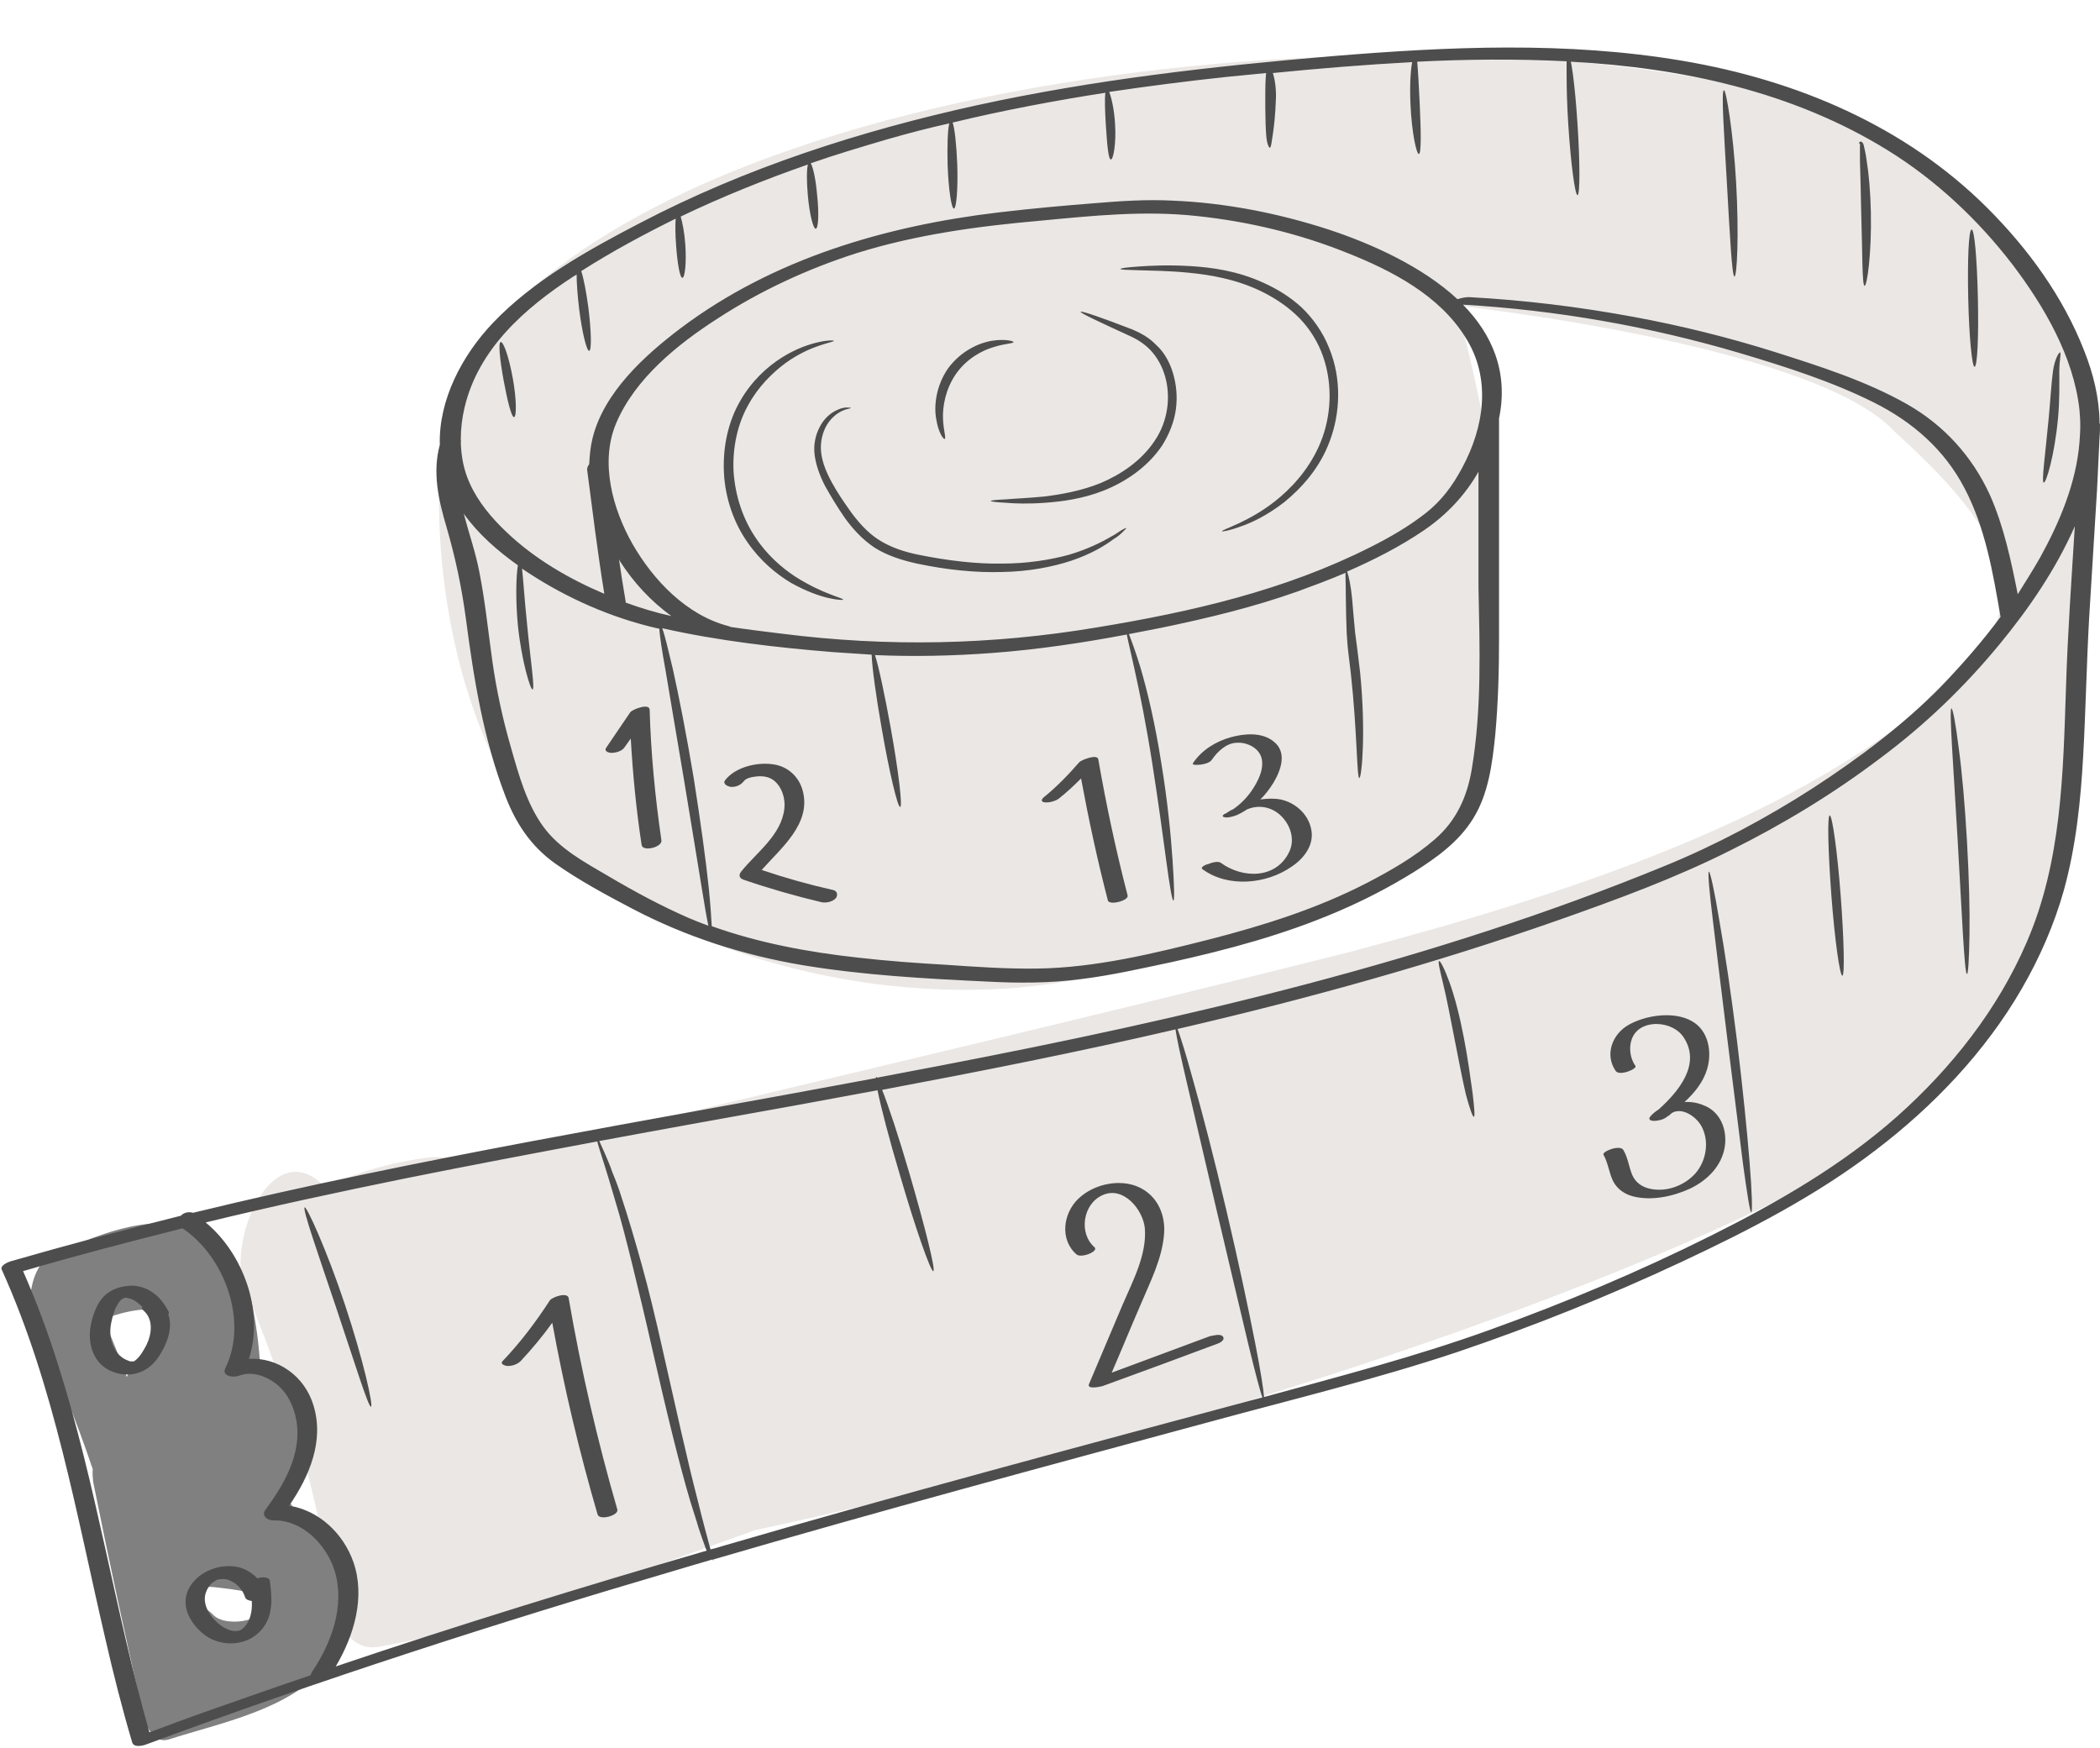 <?xml version="1.0" encoding="UTF-8" standalone="no"?><svg xmlns="http://www.w3.org/2000/svg" xmlns:xlink="http://www.w3.org/1999/xlink" fill="#000000" height="416.5" preserveAspectRatio="xMidYMid meet" version="1" viewBox="-0.3 -11.4 500.4 416.5" width="500.4" zoomAndPan="magnify"><g><g id="change1_1"><path d="M488.6,205.5c-10,30.7-39.3,56.6-68.3,70.6c-68.4,32.9-173.2,62.8-240.6,77.1 c-29.4,10.4-58.8,22.3-89.6,27.8c-6.4,1.2-10-5-10.9-10.5c-3.7-25.4-10.6-49.7-20.5-73.3c-6.1-10.6,5.4-39.5,18.5-25.7 c7.7-3.6,15.7-5.9,24.1-7c0,0,0,0,0,0c2.9-0.4,6.2-0.3,7.9,2.3c70.7-17.3,141.7-33.6,212.3-51.4c47-12.5,109.9-31.5,145.3-66.4 c21.3-20,4.7-39-15.7-57.6c-19.1-20.8-104.4-30-104.4-30s7.7,26.6,8.5,44.1c4.1,91.1-7.5,94.5-91.2,114.7 c-43.8,11.8-102.5-1.8-131.5-29.3c-30.7-29.1-34.3-100.4-20.5-118.4c57.3-75.2,259.2-83.9,323.8-56.6 c31.1,13.1,57.3,32.6,61.1,79.2C497.6,125.3,497.6,177.8,488.6,205.5z" fill="#ebe7e4"/></g><g id="change2_1"><path d="M78.6,354.9c-2-2.4-9.3-5.8-9.9-8.7c-0.2-1.2,2-6.2,2.4-7.5c0.9-3.5,1.6-6.9,1.4-10.5 c-0.3-6.3-4.9-14.5-10.9-15.6c-0.4-5.4-1.2-10.8-2.5-16.1c-0.8-3.5-2.7-5.4-4.8-5.7c-0.3-1.1-0.7-2.1-1.3-3.1 c-8.9-14.2-29.8-5.2-41.2,0.2c-4.7,2.2-6,11.8-4.1,15.9c5.4,11.4,10.1,23,14.1,34.9c-0.1,1,0,2,0.1,3c3.7,18.5,7.7,37,11.9,55.4 c0.6,2.7,2.5,7.1,6.1,6c12.1-3.9,28.9-7.1,37.4-17.5C84.2,377.1,85.8,363.5,78.6,354.9z M44.5,368c2-0.7,3.7-1.5,6.2-1.2 c1.8,0.2,10.6,1.1,11.5,2.5c3.2,5.3-8.5,7.5-11.7,4.1c-1.8-1.9-3.6-2.2-5.3-1.6C45,370.6,44.7,369.3,44.5,368z M39.5,301.2 c-0.3,0.8-0.5,1.5-0.6,2.2c-0.3,2.2-0.7,4.3-1.3,6.2c-3.7,1.1-6.2,3.8-7.7,7.1c-1.7-4.6-3.6-9.3-5.5-13.8 C29.5,301,35.3,299.8,39.5,301.2z" fill="#808080"/></g><g id="change3_1"><path d="M500,89.5c0-0.1,0-0.1,0-0.2c0,0,0-0.1,0-0.1c-0.1-5.9-1.5-11.6-3.7-17.1c-5-12.8-13.3-24.2-23-33.9 c-19.6-19.6-45.5-30.5-72.6-35.1c-27.7-4.7-55.9-3.4-83.8-1.1c-28.4,2.4-56.6,5.6-84.5,11.7c-27.7,6.1-55.1,14.9-80.3,28.1 c-12.3,6.4-25.3,13.6-35,23.8c-7.3,7.7-12.9,18.3-12.6,29c-1.8,6.6-0.3,13.2,1.6,19.6c2.1,7.2,3.6,14.3,4.6,21.7 c1.9,14.5,4.2,28.9,9.5,42.6c2.5,6.4,6,11.7,11.7,15.8c5.8,4.1,12.3,7.6,18.6,10.9c12.8,6.7,26.3,11,40.5,13.4 c14.5,2.4,29.2,3.2,43.9,3.9c7.5,0.4,15,0.4,22.5-0.6c7.2-0.9,14.2-2.5,21.3-4c13.6-3,27-6.6,39.8-12.1c6.3-2.7,12.3-5.8,18.1-9.4 c5.4-3.4,10.7-7.2,14.1-12.7c3.7-5.9,4.6-13.2,5.3-20c0.7-7.7,0.9-15.4,0.9-23c0-13.7,0-27.5,0-41.2c0-3.7,0-7.3,0-11 c0-0.1,0-0.1,0-0.2c2.3-11.1-1.7-20.1-8.6-27.1c22.4,1.3,44.6,5.2,66.2,11.6c10.7,3.2,21.7,6.7,31.7,11.7 c9.2,4.6,16.8,11.2,21.6,20.4c5,9.5,6.8,20.2,8.6,30.7c0,0,0,0,0,0c-4.3,5.8-9.1,11.3-14.1,16.5c-9.1,9.3-19.7,17.2-30.6,24.3 c-11.2,7.2-23,13.5-35.2,18.5c-55.5,22.8-114.3,36.4-173.1,47.7c-4.9,0.9-9.8,1.9-14.7,2.8c-0.1-0.1-0.2-0.2-0.2-0.2 c0,0-0.1,0.1-0.1,0.3c-54.3,10.2-108.9,19-162.7,32.1c-0.9-0.3-2-0.1-2.7,0.5c-0.1,0.1-0.1,0.1-0.2,0.2c-13.6,3.4-27.2,7-40.7,10.9 c-0.6,0.2-2.4,1-2,1.9c12.6,27.9,17.8,58.4,24.7,88c1.9,8.3,4,16.6,6.4,24.7c0.4,1.3,2.5,0.8,3.3,0.5c41.5-15.4,83.7-29,126.2-41.5 c2.9-0.9,5.8-1.7,8.8-2.6c0.1,0.2,0.2,0.3,0.2,0.3c0,0,0-0.1,0-0.3c39.4-11.5,79.1-22.2,118.7-32.9c19.5-5.3,39.3-10.1,58.5-16.5 c18.3-6.2,36.2-13.4,53.7-21.6c16-7.5,31.9-15.7,46-26.5c13.8-10.5,26.1-23.4,34.8-38.4c4.3-7.4,7.8-15.4,10.1-23.6 c2.9-10.5,4-21.3,4.6-32.1c0.6-10.8,0.8-21.7,1.4-32.5c0.6-10.3,1.3-20.6,1.9-30.9c0.2-4.2,0.4-8.3,0.6-12.5c0.1-1,0.1-2.1,0.1-3.2 C500,89.7,500,89.6,500,89.5z M144.7,197.4c-5.6-3.3-11.7-6.5-15.6-11.9c-3.9-5.4-5.8-12.3-7.6-18.6c-2-6.9-3.5-13.8-4.5-20.9 c-1-7.1-1.7-14.2-3.1-21.2c-0.9-4.7-2.5-9.2-3.7-13.8c3.4,4.8,8.1,8.9,12.9,12.3c-0.4,2.5-0.6,7.9,0,14.3c0.9,8.6,3,15.4,3.5,15.3 c0.6-0.1-0.5-7-1.3-15.5c-0.6-5.7-0.9-10.6-1.2-13.3c0.5,0.3,1,0.7,1.5,1c9.3,6.1,19.8,10.7,30.6,13.2c0.2,0,0.4,0.1,0.6,0.1 c0.1,1.6,0.6,5.1,1.5,10c1.1,6.7,2.7,15.9,4.4,26.1c1.7,10.2,3.2,19.5,4.3,26.2c0.6,3.7,1.1,6.7,1.5,8.5c-1.6-0.6-3.2-1.2-4.8-1.9 C157.1,204.4,150.8,201,144.7,197.4z M148.8,132.2c0-0.1,0-0.1,0-0.2c-0.6-3.4-1.1-6.7-1.6-10.1c0.1,0.1,0.1,0.2,0.2,0.4 c3.2,5,7.4,9.6,12.3,13.1C156,134.6,152.4,133.5,148.8,132.2z M350.4,171.9c-1.1,6.6-3.7,12.3-8.8,16.7 c-4.8,4.2-10.6,7.5-16.2,10.4c-11.8,6.1-24.5,10.1-37.3,13.4c-13.4,3.4-27.3,6.8-41.2,7c-7.3,0.1-14.6-0.4-21.8-0.9 c-7-0.4-13.9-0.9-20.9-1.7c-11.9-1.3-23.7-3.5-34.9-7.5c-0.1-1.9-0.3-5-0.7-9c-0.7-6.8-2-16.1-3.6-26.3c-1.7-10.2-3.5-19.4-5-26.1 c-1.1-4.6-1.9-8-2.5-9.6c13.3,3,27.2,4.6,40.8,5.7c3,0.2,6.1,0.4,9.1,0.6c0.1,2.9,1,9.7,2.4,17.6c1.8,10.4,3.8,18.8,4.4,18.7 c0.6-0.1-0.4-8.6-2.3-19.1c-1.4-7.7-2.8-14.3-3.7-17.1c9.3,0.4,18.6,0.2,27.9-0.5c10.8-0.8,21.5-2.4,32.1-4.4 c0.3,1.6,1,4.4,1.8,8.1c1.3,5.8,2.9,13.8,4.3,22.8c1.4,8.9,2.5,17.1,3.3,23c0.8,5.9,1.4,9.5,1.7,9.5c0.3,0,0.2-3.7-0.2-9.7 c-0.4-5.9-1.2-14.2-2.7-23.2c-1.4-9-3.3-17.1-5-22.8c-1.1-3.6-2.1-6.3-2.7-7.8c2.6-0.5,5.1-1,7.7-1.5c11.1-2.3,21.9-4.9,32.6-8.7 c3.8-1.4,7.6-2.8,11.3-4.4c0,1.2,0.1,3.4,0.1,6.4c0,2.3,0.1,4.9,0.2,8c0.1,1.5,0.2,3.1,0.4,4.7c0.2,1.6,0.4,3.3,0.6,5 c1.5,13.7,1.4,24.8,2,24.8c0.6,0,1.6-11.2,0.2-25.1c-0.2-1.7-0.4-3.4-0.6-5c-0.2-1.6-0.4-3.1-0.6-4.6c-0.3-3-0.5-5.6-0.7-7.9 c-0.3-3.2-0.8-5.5-1.2-6.6c6.4-2.8,12.7-6,18.4-9.9c5.4-3.7,9.8-8.4,12.9-13.9c0,9.2,0,18.4,0,27.6 C352.3,142.9,352.8,157.6,350.4,171.9z M348.1,100.1c-2.3,4.3-4.9,7.8-8.7,10.8c-4.1,3.2-8.6,5.8-13.2,8.1 c-20.4,10.3-42.6,15.4-65.1,19.1c-25,4.2-49.9,4.7-75.1,1.5c-4.1-0.5-8.2-1-12.2-1.6c-0.1-0.1-0.3-0.1-0.5-0.2 c-10-2.6-17.9-10.9-22.9-19.6c-4.7-8.3-7.8-19.4-3.9-28.7c4.5-10.7,14.7-18.9,24.2-25c10.3-6.7,21.6-11.9,33.2-15.6 c14.1-4.4,28.8-6.4,43.6-7.7c12.6-1.2,25-2.5,37.6-1.1c12.2,1.3,24.3,4.2,35.7,8.8c10.6,4.2,21.9,10.1,28.1,20.1 C355.1,78.7,353.4,90.3,348.1,100.1z M473.8,106.4c-4.2-9.1-10.9-16.5-19.7-21.5c-9.7-5.5-20.7-9-31.4-12.4 c-11.1-3.5-22.4-6.3-33.8-8.4c-13-2.4-26.1-4-39.2-4.7c-0.8,0-1.8,0.2-2.7,0.5c-8.4-7.8-20.4-13.2-30.7-16.6 c-12-3.9-24.7-6.4-37.4-6.9c-6.1-0.3-12.1,0.1-18.1,0.6c-7.7,0.6-15.4,1.3-23,2.2c-27,3.2-53.8,11-75.9,27.6 c-8.6,6.5-18.3,15.3-21,26.2c-0.5,2-0.7,4.1-0.8,6.2c-0.3,0.4-0.5,0.8-0.5,1.3c1.3,9.9,2.5,19.8,4.1,29.6 c-8.5-3.6-16.7-8.4-23.3-14.7c-3.5-3.3-6.8-7.2-8.8-11.7c-1.4-3.1-2-6.3-2.1-9.7c0.1-0.3,0-0.5,0-0.7c0-2.6,0.3-5.1,0.9-7.6 c3.3-14,14.4-23.7,25.9-31.2c0.3-0.2,0.6-0.3,0.8-0.5c0,1.9,0.2,4.9,0.6,8.2c0.7,5.6,1.8,10.1,2.4,10c0.6-0.1,0.5-4.7-0.2-10.3 c-0.5-3.7-1.1-6.9-1.7-8.7c7.2-4.6,14.8-8.7,22.5-12.5c-0.1,1.4-0.1,3.7,0.1,6.3c0.3,4.3,0.9,7.8,1.5,7.8c0.6,0,1-3.6,0.7-7.9 c-0.2-2.9-0.7-5.3-1.1-6.7c9.8-4.7,20-8.8,30.3-12.4c-0.3,1.3-0.3,4.1,0,7.4c0.4,4.5,1.3,8,1.9,7.9c0.6-0.1,0.8-3.7,0.3-8.1 c-0.3-3.5-0.9-6.4-1.5-7.5c6-2.1,12.1-3.9,18.2-5.7c4.9-1.4,9.8-2.7,14.8-3.8c-0.4,1.6-0.5,5.4-0.4,9.8c0.2,5.8,0.9,10.5,1.5,10.5 s1-4.8,0.8-10.6c-0.2-4.6-0.6-8.5-1.1-9.9c12-2.9,24.2-5.2,36.4-7.1c-0.2,1.3-0.1,4.3,0.1,7.6c0.3,4.6,0.6,8.3,1.2,8.3 c0.6,0,1.3-3.8,1-8.5c-0.2-3.5-0.9-6.4-1.4-7.6c9.4-1.4,18.8-2.6,28.2-3.6c3.1-0.3,6.1-0.6,9.2-0.9c0,0.3-0.1,0.7-0.1,1.2 c-0.2,3.1-0.1,11.2,0.1,13.3c0.1,2.1,0.6,3.3,0.9,3.3c0.3-0.1,0.4-1.3,0.7-3.2c0.3-2,0.6-4.8,0.7-7.8c0.2-2.7-0.2-5.3-0.7-6.8 c11-1.1,22.1-2,33.2-2.6c-0.4,2.1-0.6,5.8-0.4,10.1c0.3,6.6,1.4,11.8,2,11.8c0.6-0.1,0.5-5.4,0.2-11.9c-0.2-4.3-0.4-8-0.6-10.1 c11.9-0.6,23.7-0.7,35.6-0.1c0,0.1,0,0.2,0,0.2c0,0.3,0,0.6,0,0.9c0,0.6,0,1.3,0,2.1c0,3.1,0.1,7.3,0.4,11.9 c0.6,9.3,1.6,16.8,2.2,16.8c0.6,0,0.6-7.6,0-16.9c-0.3-4.7-0.7-8.9-1.1-11.9c-0.1-0.8-0.2-1.4-0.3-2c-0.1-0.4-0.1-0.7-0.2-1 c26.3,1.4,52.9,7.1,75.5,21.1c11.5,7.1,21.6,16.6,29.8,27.3c7.5,9.9,14.5,21.9,15.9,34.5c0.1,1.2,0.2,2.5,0.2,3.7 c0,1.4-0.1,2.8-0.2,4.2c-0.8,9.7-4.8,19.1-9.4,27.4c-1.7,3-3.5,5.8-5.3,8.7C478.9,122.2,477.2,114,473.8,106.4z M35.3,401.4 c-8.2-28.9-12.6-58.8-21.7-87.4c-2.4-7.7-5.2-15.2-8.4-22.5c12.6-3.7,25.3-7,38-10.2c10,6.7,15.7,22.1,10.2,33.3 c-1,2.1,2.2,2.3,3.3,1.8c2.9-1.1,6.2,0,8.6,1.8c2.8,2.1,4.4,5.4,5,8.8c1.4,7.9-2.8,15.2-7.3,21.3c-1.1,1.4,0.3,2.6,1.8,2.6 c7-0.2,12.8,5.9,14.7,12.2c2.4,8.2-0.8,17-5.4,23.8c-0.2,0.3-0.3,0.7-0.4,0.9c-8.6,2.9-17.3,6-25.9,9 C43.7,398.3,39.5,399.8,35.3,401.4z M79.7,385.7c4.4-7.4,7.1-16.6,4.2-24.9c-2.4-6.8-8.2-12.3-15.3-13.4c4.8-7,8.4-15.4,5.8-23.9 c-2.1-7-8.5-11.5-15.4-11.1c3.7-11.2-1.3-25.1-10.3-32.5c15.6-3.8,31.4-7.2,47.1-10.4c15.4-3.1,30.7-6,46.2-8.9 c0.5,1.9,2.2,6.8,4.2,13.8c1.4,4.5,2.8,10,4.3,16.1c1.5,6.1,3.1,12.8,4.7,19.9c3.2,14.1,6.3,26.9,9,36c0.7,2.3,1.4,4.3,1.9,6.1 c0.6,1.8,1.1,3.3,1.6,4.6c0.1,0.4,0.3,0.7,0.4,1C138.6,366.7,109,375.8,79.7,385.7z M171.9,357c-1,0.3-1.9,0.6-2.9,0.8 c-0.7-2.6-1.8-6.6-3.1-11.9c-2.4-9.2-5.2-22-8.4-36.1c-1.6-7.1-3.2-13.8-4.9-19.9c-1.7-6.1-3.3-11.5-4.8-16c-0.7-2.3-1.5-4.3-2.2-6 c-0.6-1.8-1.3-3.3-1.8-4.5c-0.6-1.3-1-2.3-1.3-2.9c15.6-2.9,31.2-5.7,46.8-8.5c6.5-1.2,13-2.4,19.5-3.6c0.8,4,2.8,11.7,5.4,20.4 c3.7,12.7,7.3,22.9,7.9,22.7c0.6-0.2-2-10.6-5.7-23.3c-2.5-8.6-5-16.1-6.5-19.9c23.4-4.4,46.7-9,69.9-14.4 c0.3,2.1,1.2,6.2,2.5,11.8c1.9,8.1,4.5,19.3,7.4,31.7c2.9,12.4,5.6,23.6,7.5,31.7c1.6,6.6,2.8,11.1,3.3,12.5 c-0.9,0.2-1.8,0.5-2.7,0.7C255.8,333.6,213.7,344.8,171.9,357z M482.6,213.2c-6.9,16-17.9,29.9-30.8,41.4 c-13.2,11.7-28.5,20.5-44.3,28.4c-17.2,8.6-35,16.1-53.1,22.6c-17.5,6.3-35.6,11-53.5,15.9c-0.1-1.6-0.8-6.2-2.1-12.8 c-1.6-8.2-4-19.5-6.9-31.8c-2.9-12.4-5.8-23.5-8.1-31.6c-1.5-5.5-2.8-9.6-3.5-11.5c0.1,0,0.3-0.1,0.4-0.1 c30.6-7.1,60.9-15.5,90.5-25.9c13.9-4.9,27.8-10,40.9-16.6c12.5-6.2,24.5-13.5,35.6-21.9c10.6-7.9,20-16.9,28.4-27.1 c7.1-8.6,13.5-18,18-28.2c-0.8,12.8-1.7,25.5-2.1,38.3C491.3,172.9,491,193.9,482.6,213.2z M200.6,131.5c0,0.1-1.3,0.1-3.5-0.4 c-2.2-0.5-5.3-1.6-8.9-3.6c-3.5-2.1-7.3-5.2-10.4-9.7c-3.1-4.4-5.3-10.3-5.6-16.6c-0.3-6.3,1.1-12.3,3.9-17.1 c2.7-4.7,6.4-8.1,9.9-10.3c3.5-2.2,6.6-3.2,8.9-3.7c2.2-0.5,3.5-0.4,3.5-0.3c0,0.2-1.2,0.4-3.3,1.1c-2.1,0.7-5,1.9-8.2,4.2 c-3.1,2.3-6.5,5.6-8.9,10c-2.5,4.4-3.8,10.1-3.5,15.9c0.4,5.9,2.3,11.3,5.1,15.5c2.8,4.3,6.4,7.4,9.6,9.5c3.3,2.1,6.2,3.4,8.3,4.2 C199.5,131,200.7,131.3,200.6,131.5z M268.1,114.4c0,0.1-0.2,0.3-0.7,0.8c-0.5,0.5-1.2,1.2-2.4,1.9c-2.1,1.6-5.5,3.6-10,5.1 c-4.5,1.5-10.2,2.6-16.5,2.7c-6.3,0.2-13.2-0.5-20.3-2c-3.6-0.8-7.1-1.9-10.1-3.8c-3-2-5.3-4.6-7.1-7.1c-1.8-2.6-3.3-5.1-4.7-7.6 c-1.3-2.5-2.2-5.1-2.5-7.5c-0.3-2.5,0.3-4.8,1.2-6.5c0.9-1.8,2.2-3,3.4-3.7c1.2-0.7,2.3-1,3-1c0.7,0,1.1,0.1,1.1,0.1 c0,0.2-1.6,0.1-3.6,1.6c-1,0.8-2,1.9-2.7,3.5c-0.7,1.6-1.1,3.6-0.8,5.8c0.6,4.4,3.7,9.2,7.2,14.1c1.8,2.4,3.9,4.8,6.6,6.5 c2.7,1.7,5.9,2.8,9.4,3.5c6.9,1.4,13.7,2.2,19.8,2.1c6.1,0,11.6-0.9,16-2.1c4.4-1.3,7.8-3,10-4.3c1.2-0.6,1.9-1.2,2.6-1.6 C267.7,114.5,268,114.4,268.1,114.4z M279.2,77.5c0.8,2.7,1.1,5.6,0.7,8.6c-0.4,3-1.6,6-3.3,8.7c-3.6,5.3-8.9,8.7-13.9,10.7 c-5.1,2-9.9,2.6-13.9,2.9c-4,0.3-7.3,0.2-9.5,0c-2.2-0.1-3.5-0.3-3.5-0.4c0-0.2,1.2-0.3,3.5-0.4c2.2-0.2,5.4-0.3,9.4-0.7 c3.9-0.5,8.6-1.3,13.3-3.2c4.7-2,9.6-5.2,12.8-10c3.3-4.8,3.9-10.7,2.5-15.5c-0.7-2.4-1.9-4.5-3.4-6.1c-1.5-1.6-3.3-2.7-5.1-3.5 c-7.2-3.3-11.7-5.4-11.6-5.7c0.1-0.3,4.8,1.3,12.3,4.2c1.9,0.8,4,1.9,5.7,3.7C277,72.4,278.4,74.8,279.2,77.5z M316.4,71.5 c3.1,7.5,2.6,15.7,0.2,22.1c-2.4,6.6-6.8,11.3-10.8,14.6c-4.1,3.2-7.9,5-10.6,5.9c-2.7,1-4.3,1.2-4.3,1.1c-0.1-0.2,1.4-0.7,4-1.9 c2.5-1.2,6.2-3.1,10-6.4c3.7-3.2,7.7-7.9,9.9-14c2.2-6.1,2.5-13.7-0.3-20.6c-1.4-3.4-3.5-6.4-6.1-8.8c-2.6-2.4-5.5-4.2-8.4-5.6 c-5.9-2.8-11.9-3.8-16.9-4.3c-5-0.5-9.1-0.5-12-0.6c-2.8-0.1-4.4-0.1-4.4-0.3c0-0.2,1.6-0.4,4.4-0.6c2.8-0.2,7-0.4,12.1-0.1 c5.1,0.3,11.3,1.1,17.6,4c3.1,1.4,6.3,3.3,9.1,5.9C312.5,64.4,314.9,67.7,316.4,71.5z M121.9,78.8c0.9,5,0.9,9.1,0.3,9.2 c-0.6,0.1-1.6-3.9-2.5-8.8c-0.9-4.9-1.3-9-0.7-9.1C119.7,70,121,73.8,121.9,78.8z M413.4,32.2c0.7,12.3,0.2,22.3-0.4,22.3 c-0.6,0-1.1-9.9-1.8-22.2c-0.7-12.2-1.4-22.2-0.7-22.2C411,10,412.7,19.9,413.4,32.2z M445.5,39.2c0.2,9.7-0.9,17.6-1.5,17.5 c-0.6,0-0.5-7.9-0.8-17.5c-0.1-4.8-0.2-9.2-0.3-12.3c0-1.6,0-2.9,0-3.7c0.1-0.3-0.1-0.5-0.2-0.5c0-0.1,0-0.2,0.2-0.3 c0.1-0.1,0.3-0.1,0.5,0.1c0.2,0.1,0.3,0.4,0.4,0.7c0.2,0.9,0.5,2.1,0.7,3.7C445,29.9,445.4,34.3,445.5,39.2z M442.7,22.7 C442.7,22.7,442.7,22.7,442.7,22.7c0,0.1,0,0.1,0,0.2C442.7,22.9,442.5,22.7,442.7,22.7z M471,59.6c0.2,9-0.1,16.4-0.8,16.4 c-0.6,0-1.3-7.3-1.5-16.3c-0.2-9,0.1-16.4,0.8-16.4C470.2,43.2,470.8,50.5,471,59.6z M486.7,103.6c-0.6-0.1,0.4-7,1.2-15.6 c0.4-4.3,0.6-8.1,1-11c0.4-2.9,1.5-4.6,1.7-4.4c0.3,0.1-0.2,1.8-0.2,4.5c0,2.8,0.1,6.8-0.3,11.1 C489.3,96.9,487.3,103.7,486.7,103.6z M468.4,189c0.5,8.8,0.7,16.7,0.6,22.4c-0.1,5.7-0.3,9.3-0.6,9.3c-0.6,0-1.2-14.2-2.2-31.6 c-1-17.5-2.1-31.6-1.5-31.7c0.3,0,1,3.5,1.7,9.2C467.2,172.3,467.9,180.3,468.4,189z M438.3,201.9c0.8,10.6,1,19.2,0.4,19.2 c-0.6,0-1.8-8.5-2.6-19s-1-19.2-0.4-19.2C436.3,182.9,437.5,191.4,438.3,201.9z M416.6,265.5c0.6,7.4,0.7,12,0.4,12 c-0.3,0-1-4.5-2-11.8c-0.9-7.3-2.2-17.5-3.6-28.7c-1.4-11.2-2.6-21.3-3.5-28.7c-0.9-7.3-1.3-11.9-1-12c0.3,0,1.3,4.4,2.5,11.7 c1.3,7.3,2.8,17.4,4.2,28.6C415,248,416,258.2,416.6,265.5z M350.6,249.1c0.4,3.4,0.6,5.6,0.3,5.6c-0.3,0.1-1-2-1.9-5.3 c-0.8-3.4-1.7-8.1-2.7-13.2c-1-5.2-1.9-9.8-2.7-13.1c-0.8-3.3-1.3-5.4-1-5.5c0.3-0.1,1.3,1.8,2.5,5.1c1.2,3.3,2.4,7.9,3.4,13.1 C349.5,240.9,350.1,245.6,350.6,249.1z M81.9,299.5c4.4,13.2,6.8,24.2,6.2,24.3c-0.6,0.2-3.9-10.5-8.3-23.6 c-4.4-13.1-8.1-23.6-7.5-23.9C72.8,276.1,77.5,286.3,81.9,299.5z M39.9,301.2c-1-1.9-2.2-3.6-4.1-4.8c-1.8-1.2-4.1-1.7-6.3-1.3 c-2.6,0.4-4.8,1.6-6.2,3.9c-1.1,1.8-1.8,4.1-2.1,6.2c-0.5,4,0.9,8.2,4.7,10c1.9,0.9,4.1,1.2,6.2,0.7c2.3-0.6,4.1-2,5.4-4 c1.9-2.8,3.5-6.8,2.3-10.1C40,301.5,40,301.3,39.9,301.2z M31.8,312.9C31.7,313,31.7,312.9,31.8,312.9L31.8,312.9z M31.8,312.9 C31.8,312.9,31.8,312.9,31.8,312.9C31.8,312.9,31.7,312.9,31.8,312.9z M34.6,309.1c-0.7,1.3-1.5,2.8-2.7,3.7c0,0,0,0-0.1,0.1 c0,0,0,0,0,0c0,0,0,0,0,0c0,0,0,0,0,0c-0.1,0-0.1,0-0.2,0.1c-0.1,0-0.2,0-0.2,0c-0.1,0-0.1,0-0.1,0c0,0,0,0,0,0c-0.1,0-0.3,0-0.4,0 c0.1,0,0.3,0.1-0.1,0c-0.2,0-0.4-0.1-0.6-0.2c-2.6-0.9-4.1-3.7-4.2-6.4c-0.1-1.6,0.3-3.3,0.8-4.9c0.2-0.7,0.5-1.4,0.9-2 c0.2-0.4,0.4-0.7,0.7-1c0,0,0.3-0.3,0.2-0.2c0,0,0.2-0.1,0.3-0.2c0,0,0.1,0,0.1-0.1c0.2,0,0.6-0.1,0.2-0.1c0.5-0.1,0.3-0.1,0.9,0 c0.5,0.1,1.2,0.3,1.8,0.7c0.6,0.4,1.2,0.9,1.7,1.4c-0.1,0.3-0.1,0.6,0.2,0.8C36.3,302.9,35.9,306.4,34.6,309.1z M61.4,364.6 c-0.1,0-0.3,0.1-0.4,0.1c-1.7-1.8-4-2.9-6.5-2.9c-4.1-0.1-8.5,2.1-10.1,6c-1.6,4,1,8.1,4.2,10.5c3.5,2.5,8.7,2.6,12.1-0.1 c1.8-1.4,3-3.4,3.4-5.6c0.5-2.4,0.2-4.9-0.1-7.3C63.9,364.3,62,364.4,61.4,364.6z M56.9,377.1C57,377,57.1,377,56.9,377.1 L56.9,377.1z M58.5,375.6c-0.3,0.4-0.7,0.9-1,1.1c-0.3,0.2-0.2,0.2-0.6,0.4c0,0-0.1,0-0.1,0c-0.1,0-0.1,0.1-0.2,0.1 c0,0-0.1,0-0.2,0c-0.5,0.1-0.8,0.1-1.3,0c-0.7-0.1-1.3-0.4-1.9-0.7c-2.3-1.3-4.7-4.1-4.7-6.9c0-1.4,0.7-2.8,1.7-3.8 c0,0,0.1-0.1,0.2-0.1c0.1-0.1,0.2-0.2,0.3-0.2c0.1-0.1,0.2-0.1,0.3-0.2c0.1,0,0.1-0.1,0.1-0.1c0.1-0.1,0.3-0.1,0.4-0.2 c0,0,0.1,0,0.1,0c0,0,0,0,0.1,0c0.1,0,0.3-0.1,0.4-0.1c0,0,0,0,0.1,0c0,0,0.1,0,0.1,0c0.6,0,0.9-0.1,1.6,0.1 c0.6,0.2,1.2,0.5,1.8,0.9c1.1,0.8,2,2,2.4,3.3c0.2,0.6,0.9,0.8,1.6,0.9C59.8,371.9,59.6,373.9,58.5,375.6z M146.8,348.3 c0.4,1.4-4.2,2.7-4.7,1.2c-4.4-15.1-8-30.3-10.8-45.7c-2.3,3.2-4.8,6.2-7.5,9.1c-0.8,0.8-2,1.2-3.1,1.2c-0.5,0-2-0.4-1.2-1.2 c4.2-4.4,7.9-9.3,11.2-14.4c0.5-0.8,4.2-2.1,4.5-0.6C138.1,314.8,142,331.7,146.8,348.3z M291.1,307.1c0.6,0.8-0.7,1.5-1.3,1.7 c-9.1,3.4-18.3,6.8-27.4,10.1c-0.4,0.1-3.8,0.9-3.2-0.5c2.7-6.3,5.3-12.6,8-18.9c2.4-5.6,5.8-11.9,5.3-18.2 c-0.4-4.4-5.1-10.2-10.1-7.9c-4.7,2.1-5.7,9.1-1.9,12.4c1.1,1-3.2,2.7-4.3,1.7c-4-3.5-3.2-9.7,0.4-13.2c3.4-3.3,9-4.7,13.5-3.2 c4.9,1.7,7.3,6.3,7,11.3c-0.4,6.1-3.4,11.8-5.7,17.3c-2.3,5.3-4.5,10.7-6.8,16c7.8-2.9,15.6-5.8,23.4-8.7 C288.7,306.9,290.5,306.3,291.1,307.1z M410.7,261.8c-0.7,4.6-4.1,8-8.2,10c-4.1,1.9-9.2,3-13.6,1.9c-2-0.5-3.8-1.7-4.8-3.6 c-1-2-1.2-4.4-2.3-6.3c-0.5-0.8,3.9-2.5,4.7-1.2c1.1,1.8,1.3,3.9,2.1,5.9c0.8,1.9,2.4,3,4.4,3.4c3.9,0.8,8.1-0.8,10.7-3.7 c2.6-3,3.4-7.7,1.4-11.3c-1.3-2.3-4.6-4.5-7-3.1c-0.4,0.4-0.8,0.7-1.3,1c-0.7,0.6-2.1,0.9-3,0.9c-0.5,0-1.5-0.2-0.9-1 c0.6-0.7,1.2-1.2,2-1.7c4.8-4.3,10.2-10.8,6-17.2c-2-3.1-7-4.1-10.1-2.3c-3.2,1.8-3.3,6.4-1.4,9.1c0.5,0.7-3.8,2.5-4.7,1.2 c-2.7-3.9-0.8-8.8,3.1-11c4.1-2.3,10.7-3.3,15-0.9c4,2.2,4.9,7.3,3.7,11.4c-0.9,3.1-3,5.7-5.4,7.9c1.6-0.1,3.2,0.2,4.6,0.8 C409.6,253.5,411.3,257.7,410.7,261.8z M154.5,157.7c0.3,10.4,1.3,20.8,2.8,31.1c0.3,1.7-4.4,2.8-4.7,1.2 c-1.3-8.4-2.1-16.9-2.6-25.4c-0.5,0.7-1,1.4-1.5,2.1c-0.6,0.9-2.1,1.3-3.1,1.3c-0.7,0-1.9-0.4-1.2-1.3c1.9-2.8,3.8-5.6,5.7-8.4 C150.5,157.6,154.4,156.1,154.5,157.7z M198.8,202.7c-0.8,0.8-2.2,1.1-3.3,0.9c-6.3-1.5-12.6-3.3-18.7-5.4c-1-0.4-1.1-1.1-0.5-1.9 c3.7-4.6,9.6-8.7,10.3-15c0.3-2.4-0.6-5.3-2.6-6.8c-1.1-0.8-2.4-1-3.8-0.9c-1,0.1-2.7,0.3-3.3,1.2c-0.7,0.9-1.9,1.4-3.1,1.3 c-0.7-0.1-2-0.7-1.3-1.6c2.4-3.1,7.5-4.3,11.2-3.8c3.6,0.4,6.4,2.9,7.3,6.4c2,7.8-5.1,13.5-9.8,18.8c5.6,1.9,11.3,3.5,17.1,4.8 C199.3,201,199.4,202,198.8,202.7z M268.4,202c0.3,1.2-4.3,2.4-4.7,1.2c-2.5-9.6-4.6-19.4-6.4-29.1c-1.7,1.7-3.4,3.3-5.3,4.8 c-0.8,0.6-2.3,1-3.3,0.9c-0.9-0.1-1-0.6-0.3-1.2c3.1-2.5,5.9-5.4,8.5-8.4c0.5-0.5,4.2-2,4.5-0.7C263.3,180.4,265.6,191.2,268.4,202 z M312.1,186c0.9,3.8-1.6,7.1-4.6,9.1c-6,4.2-15.2,5.1-21.3,0.6c-0.6-0.5,1.1-1.2,1.4-1.2c0.7-0.3,2.3-0.8,3-0.3 c5.2,3.8,13.2,3.9,16.3-2.6c1.5-3.1,0.2-6.8-2.4-9c-2.3-1.9-5.2-2.2-7.7-1.1c-0.6,0.4-1.1,0.7-1.7,1c-0.9,0.5-2,0.8-3,0.9 c-0.3,0-1.6-0.1-0.8-0.7c0.1-0.1,0.2-0.2,0.3-0.2c0,0,0,0,0,0c0,0,0,0,0.1,0c0.6-0.4,1.2-0.8,1.9-1.1c1.7-1.2,3.1-2.6,4.3-4.3 c1.5-2.2,3.1-5.2,2.4-7.9c-0.7-2.5-3.6-3.8-6-3.6c-2.4,0.1-4.5,2.1-5.8,4c-0.5,0.8-1.9,1.1-2.7,1.2c-0.2,0-2.3,0.3-1.8-0.4 c2.1-3.1,5.4-5.1,8.9-6.1c3.2-0.9,7.5-1.3,10.3,1c3.3,2.6,1.7,6.9-0.1,9.9c-0.9,1.4-1.9,2.8-3.1,3.9c1.6-0.2,3.2-0.3,4.8,0 C308.2,179.8,311.3,182.4,312.1,186z M222.8,88.5c-0.6-3.1-0.1-7.9,2.8-12.1c3-4.1,7.3-6.1,10.5-6.6c3.2-0.5,5.1,0.1,5.1,0.3 c0,0.4-1.9,0.3-4.7,1.2c-2.8,0.8-6.5,2.8-9,6.4c-2.5,3.6-3.2,7.7-3.1,10.6c0.1,2.9,0.8,4.7,0.4,4.9 C224.5,93.3,223.3,91.7,222.8,88.5z" fill="#4d4d4d"/></g></g></svg>